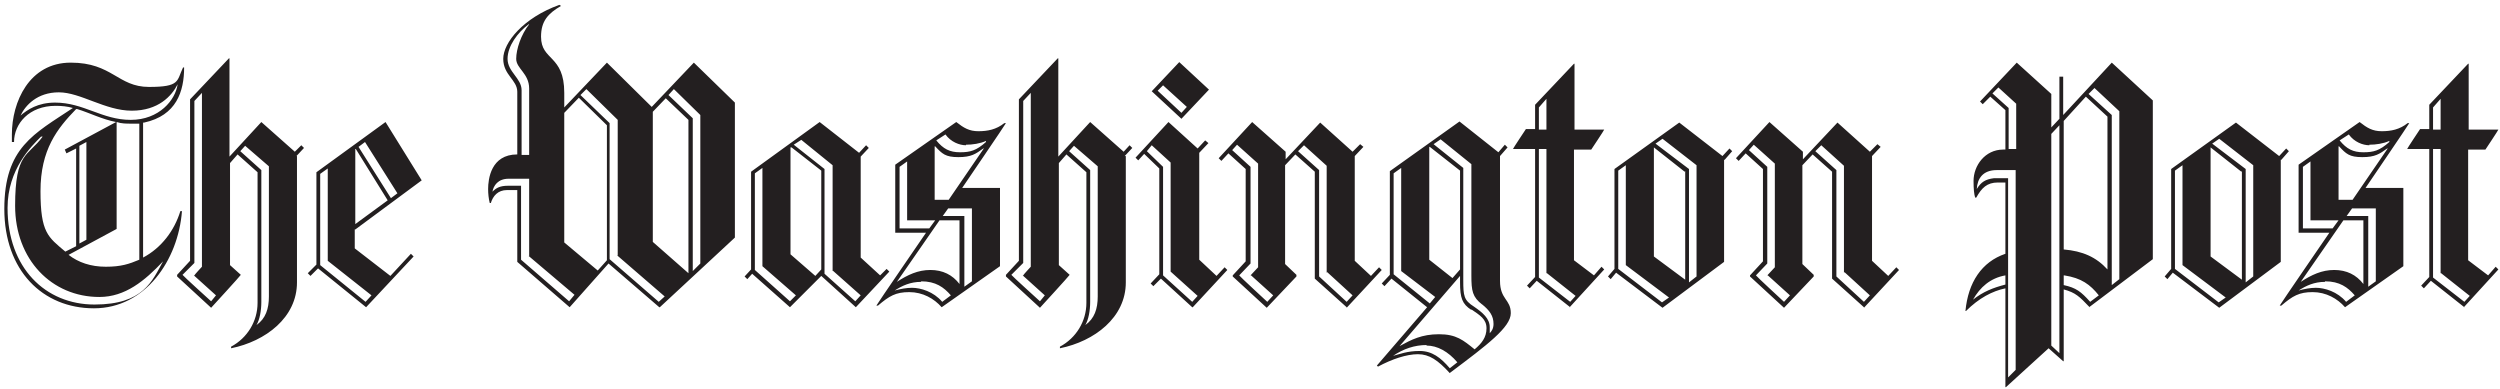 <?xml version="1.0" encoding="UTF-8"?>
<svg id="Layer_1" xmlns="http://www.w3.org/2000/svg" version="1.1" viewBox="0 0 463 72">
  <defs>
    <style>
      .cls-1 {
        fill: #231f20;
        stroke-width: 0px;
      }
    </style>
  </defs>
  <path class="cls-1" d="M26.5,22.7v25c3.4-1.8,5.8-5,6.9-8.6h.3c-.7,9.1-6.8,18-16.3,18S.8,50.1.8,38.7s5.5-13.9,12.7-18.7c-1-.3-2.1-.4-3.2-.4-4.9,0-7.7,3.3-7.7,6.7h-.4c0-.5,0-.9,0-1.4,0-6,3.2-13.3,10.9-13.3s8.7,4.5,14.5,4.5,5.1-1.1,6.3-3.6h.2c0,4.4-1.4,8.9-7.4,10.2ZM30.2,48.4c-3.4,3.6-7,6.6-11.8,6.6-8.8,0-15.6-6.9-15.6-16.9s2.4-9.1,5.1-12.8h-.3c-1.7,1.7-6.2,6-6.2,13.2,0,11.1,7,17.9,16.1,17.9s10.7-4.4,12.7-8c0,0-.1,0-.1,0ZM32.9,15.6c-1.1,2.2-3.6,4.9-8.5,4.9s-9.5-3.4-13.5-3.4-6.2,2.4-7.1,4.3h0c1.3-1.1,3.2-2.4,6.4-2.4,5.3,0,8.7,3.2,14,3.2s8.3-3.7,8.7-6.6c0,0-.1,0-.1,0ZM14.1,20.2c-3.5,3.6-6.6,7.5-6.6,15.2s1.4,8.5,4.6,11.2l2-1v-18.1l-1.8.9-.3-.7,9.5-5.1c-2.6-.5-4.9-1.7-7.2-2.4ZM25.8,22.9c-.5,0-.9,0-1.5,0-.9,0-1.8,0-2.7-.3v19.8l-8.9,4.8c1.8,1.4,4.1,2.2,6.9,2.2s4.3-.5,6.2-1.3v-25.2s0,0,0,0ZM16,26.3l-1.3.7v18.1l1.3-.7s0-18.2,0-18.2ZM55,28.9v23.4c0,6.5-5.8,10.9-12.2,12.2v-.3c3-1.6,4.9-4.7,4.9-8.1v-24.2l-3.7-3.3-1.4,1.6v18.9l2,1.8h0c0,.1-5.5,6.1-5.5,6.1l-6.3-5.8v-.3l2.4-2.6v-29.9l7.2-7.6h.1v18.2l5.9-6.4,6.2,5.5,1.2-1.2.5.5s-1.4,1.5-1.4,1.5ZM36,51h0c0-.1,1.4-1.6,1.4-1.6V17.2l-1.4,1.5v30l-2.2,2.2h0c0,.1,5.3,4.9,5.3,4.9l.9-1.1s-4.1-3.7-4.1-3.7ZM49.8,30.8l-4.4-3.8-.9,1,3.9,3.5v24.4c0,1.6-.3,3.3-.9,4.3h0c1.7-1.2,2.3-3,2.3-5.3v-24h0ZM65.7,42.5v3.5l6.6,5.1,3.8-4.1.5.5-8.8,9.4-8.9-7.2-1.4,1.4-.5-.5,1.6-1.6v-17.1l12.8-9.3,6.7,10.8-12.3,9.1ZM60.7,48.4v-17.2l-1.4,1v16.9l8.4,6.8,1.1-1.2s-8.1-6.4-8.1-6.4ZM65.9,27.6h-.1v13.9l6-4.4s-5.9-9.5-5.9-9.5ZM67.6,26.3l-1.2.9,6,9.5,1.2-.9s-6-9.5-6-9.5ZM122.1,56.9l-9.4-8.1-7.2,8.1-9.7-8.4v-13.3h-1.9c-1.7,0-2.6,1.1-3,2.4h-.2c-.2-.8-.3-1.7-.3-2.6,0-1.8.5-6.4,5.4-6.4v-11.6c0-2.2-2.6-3.1-2.6-6.1s3.7-7.6,10.4-10l.3.2c-2.4,1.4-3.7,2.8-3.7,5.7,0,4.5,4.3,3.3,4.3,10.4v2.7l7.9-8.3,8.3,8.2,7.8-8.2,7.6,7.4v25s-13.9,12.9-13.9,12.9ZM98,47.4v-14.3h-3.8c-2,0-2.8,1.3-3,2.4h0c.7-.7,1.4-1.1,2.9-1.1h2.4v13.7l8.9,7.7,1-1.2s-8.5-7.2-8.5-7.2ZM98,16.4c0-2.8-2.4-3.7-2.4-5.5s.9-4.5,2.4-6.4h-.1c-2,1.5-3.9,4-3.9,6.4s2.6,3.6,2.6,5.8v12h1.4s0-12.3,0-12.3ZM112.3,23.1l-5.1-5-2.7,2.8v24l6.2,5.2,1.7-1.9s0-25,0-25ZM114.4,47.3v-25.1l-5.8-5.7-1.1,1.1,5.4,5.2v25.2l9.1,7.9,1.1-1s-8.8-7.6-8.8-7.6ZM127.6,22.3l-4.3-4.1-2.4,2.5v24.1l6.6,5.8h0c0,0,0-28.4,0-28.4ZM129.7,21.3l-4.9-4.8-1,1.1,4.5,4.3v28.3l1.4-1.4s0-27.5,0-27.5ZM158.5,56.9l-6.4-5.8-5.8,5.8-7-6.2-.9,1-.5-.5,1.2-1.3v-18.1l12.7-9.2,7.3,5.7,1.3-1.4.5.5-1.5,1.6v18.7l3.6,3.3,1.2-1.2.5.5-6.2,6.6h0ZM141.2,49.4v-18.3l-1.4,1v17.9l6.5,5.8,1.1-1.1-6.2-5.4h0ZM152.1,31.6l-5.5-4.3h-.2v19.8l4.6,4,1.1-1.2s0-18.3,0-18.3ZM154.2,50v-19.4l-5.8-4.7-1.4.9,5.7,4.5v19.4l5.7,5.1,1-1.1s-5.3-4.7-5.3-4.7ZM178.2,34.8h7v14.5l-10.8,7.6c-1.4-1.6-3.5-2.8-6-2.8s-3.7.7-5.8,2.5h-.3c0-.1,9.2-13.5,9.2-13.5h-5.7v-12.6l11.3-7.9c1.4,1.1,2.4,1.7,4.1,1.7s3.3-.3,4.8-1.5h.3c0,.1-8.1,12-8.1,12ZM170.6,52.2c-2,0-3.5.7-4.9,1.6h0c1.1-.3,2.2-.5,3.2-.5,1.6,0,4,.7,5.6,2.6l1.6-1.2c-1.3-1.5-2.8-2.6-5.5-2.6h0ZM177.8,40.8h-3.8l-7.9,11.4h0c2-1.3,3.9-2.2,6.2-2.2s4.1.9,5.4,2.6h0c0,0,0-11.8,0-11.8ZM168,40.8v-10.9l-1.4,1v11.4h5.5l1.1-1.5h-5.1s0,0,0,0ZM182.1,27.5c-1.4,1-2.2,1.6-4.6,1.6s-3-.6-4.3-2h-.1v9.9h2.6l6.5-9.5h0ZM178.9,26.9c-1.2,0-2.8-.6-3.8-2l-1.7,1.1c1.3,1.6,2.5,2.2,4.4,2.2s3-.3,4.8-1.9v-.2c-1.1.5-2.5.7-3.7.7ZM180,38.6h-4.4l-1,1.4h4v13.1l1.4-1s0-13.5,0-13.5ZM208.5,28.9v23.4c0,6.5-5.8,10.9-12.2,12.2v-.3c3-1.6,4.9-4.7,4.9-8.1v-24.2l-3.7-3.3-1.4,1.6v18.9l2,1.8h0c0,.1-5.5,6.1-5.5,6.1l-6.3-5.8v-.3l2.4-2.6v-29.9l7.2-7.6h.1v18.2l5.9-6.4,6.2,5.5,1.1-1.2.5.5s-1.4,1.5-1.4,1.5ZM189.5,51h0c0-.1,1.4-1.6,1.4-1.6V17.2l-1.4,1.5v30l-2.2,2.2h0c0,.1,5.3,4.9,5.3,4.9l.9-1.1s-4.1-3.7-4.1-3.7ZM203.3,30.8l-4.4-3.8-.9,1,3.9,3.5v24.4c0,1.6-.3,3.3-.9,4.3h0c1.7-1.2,2.3-3,2.3-5.3v-24h0,0ZM220.8,56.9l-5.8-5.3-1.4,1.4-.5-.5,1.6-1.7v-19.6l-2.8-2.7-1.1,1.2-.5-.5,6.1-6.6,5.4,4.9,1.4-1.5.6.5-1.7,1.8v19.8l3.2,3,1.5-1.6.5.5-6.4,6.9h0ZM216.8,50.3v-20.2l-3.5-3.2-.9,1.1,3,2.9v20.1l5.4,4.9,1-1.1-5-4.5ZM218.8,22l-5.5-5.1,5.1-5.4,5.5,5.1-5.1,5.4ZM215.4,15.8l-1,1,4.4,4.1,1-1.1-4.4-4ZM249.4,56.9l-5.9-5.3v-19.8l-3.6-3.2-1.9,2v18.3l2.1,2v.3l-5.5,5.8-6.3-5.8v-.2l2.4-2.6v-17.1l-3.2-2.9-1.3,1.4-.5-.5,6.2-6.7,6.2,5.5v1.4l6.4-6.8,6,5.4,1.4-1.4.6.5-1.6,1.7v19.4l3,2.8,1.5-1.6.5.5-6.5,7h0ZM231.6,51h0l1.4-1.5v-19.2l-3.9-3.5-.9,1,3.4,3.1v17.9l-2.1,2.2h0c0,.1,5.2,4.9,5.2,4.9l1.1-1.2-4.1-3.7h0ZM245.7,50.5v-19.8l-4.2-3.8-1.1,1.1,3.9,3.5v19.7l5.1,4.7,1.1-1.2-4.7-4.3h0ZM268.5,69.1c-2.2-2.4-3.8-3.5-5.9-3.5s-4.8.9-7.4,2.3l-.2-.2,9.3-10.8-6.6-5.3-1.3,1.4-.5-.5,1.5-1.6v-19.2l12.9-9.2,7.2,5.7,1.2-1.4.5.5-1.4,1.6v23.1c0,3.5,2,3.4,2,6s-4.4,5.9-11.2,11ZM259.5,50.3v-19.2l-1.4,1v18.7l6.7,5.4,1-1.2-6.3-4.8ZM264.2,63.9c-2.2,0-4.3.7-6.2,2h0c1.2-.3,2.6-.9,4.9-.9s3.9,1.2,5.6,3.2l1.4-1.1c-1.7-2-3.7-3.1-5.7-3.1h0ZM272.5,57.4c-1.7-1.1-2.1-2.2-2.1-5.1v-1.2l-11.2,13h0c2.2-1.2,4.1-2.2,7.3-2.2s4.5,1.1,6.6,2.8c1.3-1.1,2.2-2.2,2.2-3.9s-1.2-2.4-2.8-3.5h0ZM270.4,31.6l-5.6-4.4h-.1v20.9l4.3,3.4,1.4-1.6v-18.3ZM274.5,56.4c-1.8-1.4-2-2.5-2-5.4v-20.6l-5.7-4.6-1.3.9,5.5,4.4v20.8c0,2.9.1,3.7,2,4.9,1.6,1.1,2.9,2.2,2.9,3.8s0,1.1,0,1.1h0c.3-.3.7-.8.7-1.7,0-1.5-.7-2.5-2.2-3.7ZM290.8,56.9l-6.2-4.9-1.3,1.4-.5-.5,1.5-1.6v-23.7h-4.1c0-.1,2.4-3.7,2.4-3.7h1.7v-4.5l7.2-7.6h.1v12.2h5.5c0,.1-2.4,3.7-2.4,3.7h-3.2v20.5l3.7,2.8,1.4-1.6.5.5-6.4,7ZM286.4,18.3l-1.4,1.6v4.1h1.4v-5.7ZM286.4,50.6v-23h-1.4v23.8l5.8,4.5,1-1.1-5.3-4.2h0ZM319.3,29.6v18.9l-11.4,8.5-8.6-6.5-1,1.2-.5-.5,1.2-1.4v-18.5l12-8.6,8,6.2,1.3-1.4.5.5-1.4,1.6h0ZM301.1,49.1v-18.5l-1.4,1v18.2l8.1,6.2,1.3-.9-8-6h0ZM312,31.8l-5.7-4.5h0v20.2l5.8,4.3v-20.1h0ZM314.2,30.6l-6.3-4.9-1.3.9,6.2,4.7v21l1.4-1.1v-20.8h0ZM345.2,56.9l-5.9-5.3v-19.8l-3.6-3.2-1.9,2v18.3l2.1,2v.3l-5.5,5.8-6.3-5.8v-.2l2.4-2.6v-17.1l-3.2-2.9-1.3,1.4-.5-.5,6.2-6.7,6.2,5.5v1.4l6.4-6.8,6,5.4,1.4-1.4.6.5-1.6,1.7v19.4l3,2.8,1.5-1.6.5.5s-6.5,7-6.5,7ZM327.3,51h0l1.4-1.5v-19.2l-3.9-3.5-.9,1,3.4,3.1v17.9l-2.1,2.2h0c0,.1,5.2,4.9,5.2,4.9l1.1-1.2-4.1-3.7h0ZM341.5,50.5v-19.8l-4.2-3.8-1.1,1.1,3.9,3.5v19.7l5.1,4.7,1.1-1.2-4.7-4.3ZM387,56.9c-1.9-2-2.6-2.7-4.8-3.3v13.3h-.1c0,0-2.7-2.4-2.7-2.4l-7.9,7.2h-.1v-18.3c-2.4.5-4.9,1.8-7.3,4.2h-.1c.5-5.3,3-9.1,7.4-10.6v-13.2h-1.4c-2,0-3,1-4,2.8h-.2c-.2-.6-.3-1.6-.3-3.1,0-2.8,2.1-5.8,5.5-5.8h.4v-7.3l-2.8-2.5-1.4,1.4-.5-.5,6.8-7.2,6.4,5.8v6.2l1.5-1.6v-7.8h.7v7.1l9-9.7,7.6,7v29.4l-11.8,8.9h0ZM371.4,51c-2.8.5-4.7,2.2-6,4.5h0c1.9-1.5,3.7-2.2,6-2.8v-1.7h0ZM373.5,31.5h-3.7c-2.6,0-3.6,1.6-3.7,3.5h0c.8-1.3,1.6-1.8,3.2-2h2.6v36.9l1.4-1.4V31.5ZM373.5,19.3l-3.4-3.1-1.1,1.1,3,2.7v7.6h1.4v-8.4h0ZM381.4,23.2l-1.5,1.6v39.2l1.5,1.4V23.2ZM390.3,21.6l-4-3.7-4.1,4.5v23.8c3.5.3,6,1.4,8.1,3.7h0v-28.3ZM382.2,51v1.8c2.3.5,3.2,1.2,4.9,3.1l1.6-1.2c-1.6-2-3.2-3.2-6.4-3.7h0ZM392.5,20.6l-4.6-4.3-1.1,1.1,4.3,3.9v31.5l1.4-1.1v-31.2ZM422.4,29.6v18.9l-11.4,8.5-8.6-6.5-1,1.2-.5-.5,1.2-1.4v-18.5l12-8.6,8,6.2,1.3-1.4.5.5s-1.4,1.6-1.4,1.6ZM404.2,49.1v-18.5l-1.4,1v18.2l8.1,6.2,1.3-.9-8-6h0ZM415.1,31.8l-5.7-4.5h0v20.2l5.8,4.3v-20.1h0ZM417.3,30.6l-6.3-4.9-1.3.9,6.2,4.7v21l1.4-1.1v-20.8h0ZM438.1,34.8h7v14.5l-10.8,7.6c-1.4-1.6-3.5-2.8-6-2.8s-3.7.7-5.8,2.5h-.3c0-.1,9.2-13.5,9.2-13.5h-5.7v-12.6l11.3-7.9c1.4,1.1,2.4,1.7,4.1,1.7s3.3-.3,4.8-1.5h.3c0,.1-8.1,12-8.1,12h0ZM430.6,52.2c-2,0-3.5.7-4.9,1.6h0c1.1-.3,2.2-.5,3.2-.5,1.6,0,4,.7,5.6,2.6l1.6-1.2c-1.3-1.5-2.8-2.6-5.5-2.6ZM437.8,40.8h-3.8l-7.9,11.4h0c2-1.3,3.9-2.2,6.2-2.2s4.1.9,5.4,2.6h0v-11.8h0ZM427.9,40.8v-10.9l-1.4,1v11.4h5.5l1.1-1.5h-5.1ZM442.1,27.5c-1.4,1-2.2,1.6-4.6,1.6s-3-.6-4.3-2h-.1v9.9h2.6l6.5-9.5h0q0,0,0,0ZM438.8,26.9c-1.2,0-2.8-.6-3.8-2l-1.7,1.1c1.3,1.6,2.5,2.2,4.4,2.2s3-.3,4.8-1.9v-.2c-1.1.5-2.5.7-3.7.7h0ZM440,38.6h-4.4l-1,1.4h4v13.1l1.4-1v-13.5h0ZM456.4,56.9l-6.2-4.9-1.3,1.4-.5-.5,1.5-1.6v-23.7h-4.1c0-.1,2.4-3.7,2.4-3.7h1.7v-4.5l7.2-7.6h.1v12.2h5.5c0,.1-2.4,3.7-2.4,3.7h-3.2v20.5l3.7,2.8,1.4-1.6.5.5-6.4,7h0ZM452,18.3l-1.4,1.6v4.1h1.4v-5.7ZM452,50.6v-23h-1.4v23.8l5.8,4.5,1-1.1-5.3-4.2h0Z" />
</svg>